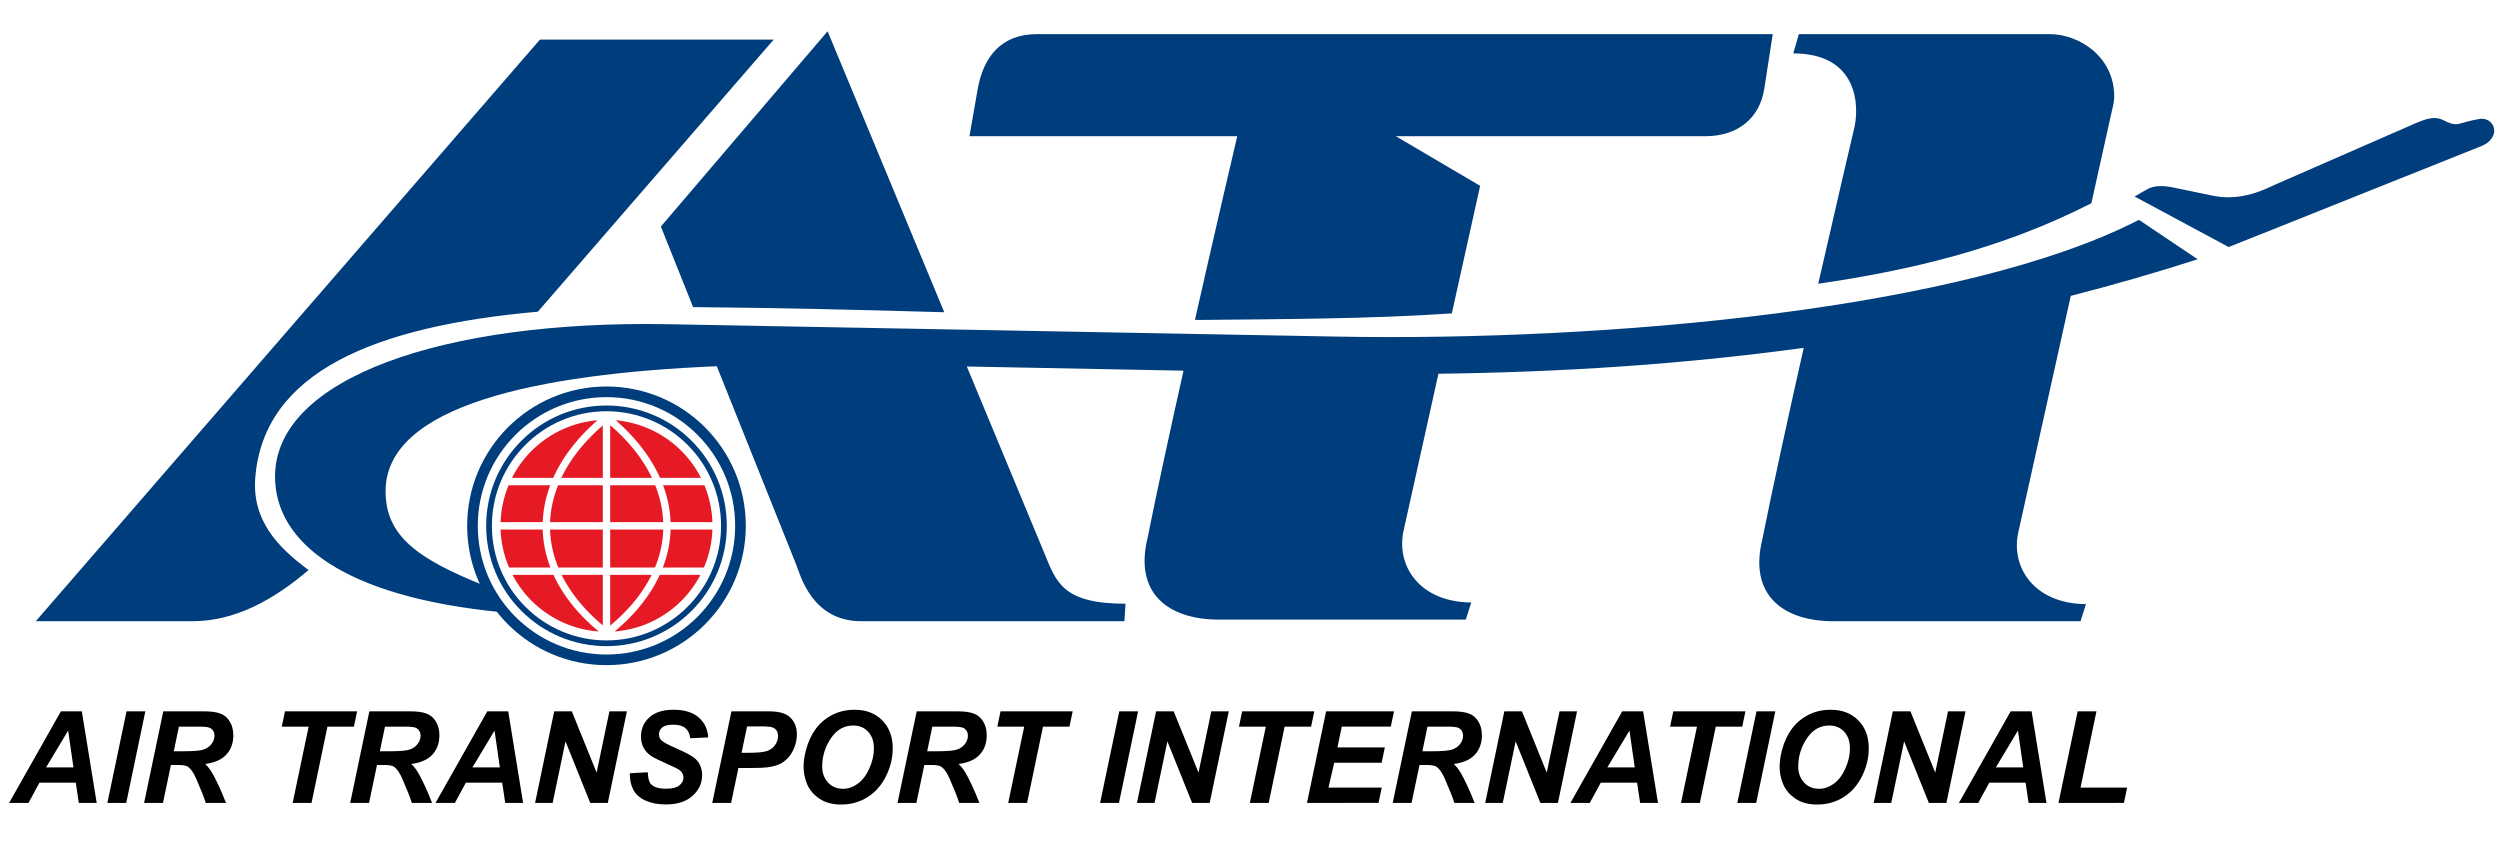 <?xml version="1.0" encoding="UTF-8" standalone="no"?>
<svg
   xmlns:dc="http://purl.org/dc/elements/1.1/"
   xmlns:cc="http://creativecommons.org/ns#"
   xmlns:rdf="http://www.w3.org/1999/02/22-rdf-syntax-ns#"
   xmlns:svg="http://www.w3.org/2000/svg"
   xmlns="http://www.w3.org/2000/svg"
   width="500"
   height="170"
   viewBox="0 0 132.292 44.979"
   version="1.1"
   id="svg8">
  <defs
     id="defs2" />
  <g
     id="layer1">
    <path
       id="path1043"
       style="fill:#003d7c;fill-opacity:1;stroke:none;stroke-width:0.115px;stroke-linecap:butt;stroke-linejoin:miter;stroke-opacity:1"
       d="m 43.794,1.654 -8.823,10.334 1.706,4.263 c 4.497,0.038 8.907,0.144 13.291,0.272 z m 11.079,0.152 c -1.88,0 -2.835,1.186 -3.139,2.922 L 51.301,7.208 H 65.471 c -0.296,1.264 -1.231,5.265 -2.238,9.716 0.083,0.002 0.165,0.005 0.248,0.007 4.485,-0.049 8.995,-0.051 13.345,-0.347 L 78.324,9.834 73.863,7.208 h 16.373 c 1.765,0 2.889,-0.994 3.124,-2.509 l 0.448,-2.893 z m 40.317,0 -0.296,1.02 c 3.458,0 3.524,2.83 3.204,4.05 0,0 -0.851,3.618 -1.883,8.139 4.734,-0.696 9.622,-1.793 14.454,-4.261 l 1.032,-4.652 c 0.08,-0.36 0.177,-0.677 0.177,-0.998 0,-2.114 -1.862,-3.298 -3.419,-3.298 H 95.197 Z M 28.571,2.095 1.893,32.873 h 8.291 c 2.236,0 4.269,-1.111 6.146,-2.708 -1.668,-1.23 -3.004,-2.659 -2.82,-4.909 0.456,-5.567 6.298,-7.993 14.952,-8.762 L 40.942,2.095 Z m 84.614,9.538 c -9.214,4.751 -28.183,6.442 -42.484,6.177 L 35.356,17.156 c -11.882,-0.22 -20.802,2.85 -20.802,8.059 0,3.484 3.62,6.37 11.986,7.18 l -0.818,-1.371 c -3.726,-1.471 -5.318,-2.714 -5.318,-5.032 0,-4.534 7.982,-6.206 17.526,-6.613 l 4.186,10.457 c 0.226,0.565 0.833,3.037 3.457,3.037 h 13.928 l 0.058,-0.926 c -3.36,0 -3.671,-1.172 -4.296,-2.676 l -4.102,-9.877 11.467,0.221 c -0.717,3.207 -1.416,6.414 -1.898,8.832 -0.732,2.946 1.092,4.305 3.659,4.339 h 13.176 l 0.289,-0.904 c -2.767,-0.025 -3.987,-1.971 -3.581,-3.8 L 76.117,19.777 c 6.49,-0.079 12.932,-0.494 19.33,-1.37 -0.816,3.626 -1.64,7.378 -2.188,10.127 -0.732,2.946 1.092,4.305 3.659,4.339 h 13.176 l 0.289,-0.904 c -2.767,-0.025 -3.987,-1.971 -3.581,-3.8 l 2.777,-12.513 c 2.243,-0.575 4.481,-1.218 6.714,-1.937 z" />
    <g
       aria-label="AIR TRANSPORT INTERNATIONAL"
       id="text877"
       style="font-style:italic;font-variant:normal;font-weight:bold;font-stretch:normal;font-size:15.635px;line-height:1.25;font-family:Arial;-inkscape-font-specification:'Arial Bold Italic';fill:#000000;fill-opacity:1;stroke:none;stroke-width:0.391"
       transform="matrix(0.433,0,0,0.433,3.427,-52.635)">
      <path
         d="m 1.345,217.208 h -4.435 l -1.344,2.473 h -2.367 l 6.329,-11.192 H 2.085 l 1.817,11.192 H 1.719 Z m -0.282,-1.863 -0.649,-4.504 -2.702,4.504 z"
         style="font-style:italic;font-variant:normal;font-weight:bold;font-stretch:normal;font-family:Arial;-inkscape-font-specification:'Arial Bold Italic';fill:#000000;stroke-width:0.391"
         id="path1051" />
      <path
         d="M 5.208,219.682 7.551,208.49 H 9.849 L 7.513,219.682 Z"
         style="font-style:italic;font-variant:normal;font-weight:bold;font-stretch:normal;font-family:Arial;-inkscape-font-specification:'Arial Bold Italic';fill:#000000;stroke-width:0.391"
         id="path1053" />
      <path
         d="M 12.002,219.682 H 9.697 l 2.344,-11.192 h 4.97 q 1.283,0 1.992,0.267 0.718,0.26 1.153,0.962 0.443,0.702 0.443,1.702 0,1.428 -0.855,2.359 -0.855,0.924 -2.588,1.145 0.443,0.397 0.832,1.046 0.771,1.313 1.718,3.71 h -2.473 q -0.298,-0.947 -1.168,-2.954 -0.473,-1.084 -1.008,-1.458 -0.328,-0.221 -1.145,-0.221 h -0.939 z m 1.321,-6.313 h 1.221 q 1.855,0 2.458,-0.221 0.611,-0.221 0.954,-0.695 0.344,-0.473 0.344,-0.992 0,-0.611 -0.496,-0.916 -0.305,-0.183 -1.321,-0.183 h -2.535 z"
         style="font-style:italic;font-variant:normal;font-weight:bold;font-stretch:normal;font-family:Arial;-inkscape-font-specification:'Arial Bold Italic';fill:#000000;stroke-width:0.391"
         id="path1055" />
      <path
         d="m 30.156,219.682 h -2.305 l 1.954,-9.321 h -3.283 l 0.389,-1.87 h 8.817 l -0.389,1.87 h -3.237 z"
         style="font-style:italic;font-variant:normal;font-weight:bold;font-stretch:normal;font-family:Arial;-inkscape-font-specification:'Arial Bold Italic';fill:#000000;stroke-width:0.391"
         id="path1057" />
      <path
         d="m 37.187,219.682 h -2.305 l 2.344,-11.192 h 4.97 q 1.283,0 1.992,0.267 0.718,0.26 1.153,0.962 0.443,0.702 0.443,1.702 0,1.428 -0.855,2.359 -0.855,0.924 -2.588,1.145 0.443,0.397 0.832,1.046 0.771,1.313 1.718,3.71 h -2.473 q -0.298,-0.947 -1.168,-2.954 -0.473,-1.084 -1.008,-1.458 -0.328,-0.221 -1.145,-0.221 h -0.939 z m 1.321,-6.313 h 1.221 q 1.855,0 2.458,-0.221 0.611,-0.221 0.954,-0.695 0.344,-0.473 0.344,-0.992 0,-0.611 -0.496,-0.916 -0.305,-0.183 -1.321,-0.183 h -2.535 z"
         style="font-style:italic;font-variant:normal;font-weight:bold;font-stretch:normal;font-family:Arial;-inkscape-font-specification:'Arial Bold Italic';fill:#000000;stroke-width:0.391"
         id="path1059" />
      <path
         d="m 53.455,217.208 h -4.435 l -1.344,2.473 h -2.367 l 6.329,-11.192 h 2.557 l 1.817,11.192 h -2.183 z m -0.282,-1.863 -0.649,-4.504 -2.702,4.504 z"
         style="font-style:italic;font-variant:normal;font-weight:bold;font-stretch:normal;font-family:Arial;-inkscape-font-specification:'Arial Bold Italic';fill:#000000;stroke-width:0.391"
         id="path1061" />
      <path
         d="m 66.364,219.682 h -2.145 l -3.023,-7.52 -1.573,7.52 h -2.145 l 2.336,-11.192 h 2.153 l 3.031,7.489 1.565,-7.489 h 2.138 z"
         style="font-style:italic;font-variant:normal;font-weight:bold;font-stretch:normal;font-family:Arial;-inkscape-font-specification:'Arial Bold Italic';fill:#000000;stroke-width:0.391"
         id="path1063" />
      <path
         d="m 69.059,216.055 2.191,-0.115 q 0.046,1.046 0.359,1.412 0.504,0.595 1.863,0.595 1.13,0 1.634,-0.405 0.504,-0.405 0.504,-0.977 0,-0.496 -0.412,-0.84 -0.29,-0.252 -1.596,-0.817 -1.298,-0.565 -1.901,-0.939 -0.595,-0.382 -0.939,-0.985 -0.344,-0.603 -0.344,-1.412 0,-1.412 1.023,-2.344 1.023,-0.931 2.962,-0.931 1.97,0 3.046,0.924 1.084,0.924 1.191,2.458 l -2.206,0.099 q -0.084,-0.802 -0.58,-1.229 -0.496,-0.428 -1.466,-0.428 -0.954,0 -1.367,0.336 -0.405,0.336 -0.405,0.847 0,0.481 0.374,0.794 0.374,0.321 1.657,0.878 1.931,0.832 2.458,1.351 0.786,0.763 0.786,1.962 0,1.481 -1.176,2.535 -1.168,1.046 -3.26,1.046 -1.443,0 -2.504,-0.481 -1.054,-0.489 -1.489,-1.351 -0.435,-0.863 -0.405,-1.985 z"
         style="font-style:italic;font-variant:normal;font-weight:bold;font-stretch:normal;font-family:Arial;-inkscape-font-specification:'Arial Bold Italic';fill:#000000;stroke-width:0.391"
         id="path1065" />
      <path
         d="m 81.434,219.682 h -2.305 l 2.344,-11.192 h 4.55 q 1.214,0 1.916,0.29 0.71,0.282 1.122,0.947 0.412,0.657 0.412,1.573 0,0.847 -0.328,1.649 -0.328,0.802 -0.809,1.283 -0.473,0.481 -1.023,0.733 -0.55,0.244 -1.481,0.374 -0.542,0.076 -2.031,0.076 h -1.473 z m 1.275,-6.123 h 0.71 q 1.825,0 2.435,-0.229 0.611,-0.229 0.962,-0.733 0.351,-0.504 0.351,-1.107 0,-0.405 -0.183,-0.664 -0.176,-0.26 -0.504,-0.374 -0.321,-0.122 -1.443,-0.122 h -1.649 z"
         style="font-style:italic;font-variant:normal;font-weight:bold;font-stretch:normal;font-family:Arial;-inkscape-font-specification:'Arial Bold Italic';fill:#000000;stroke-width:0.391"
         id="path1067" />
      <path
         d="m 90.29,215.292 q 0,-0.992 0.298,-2.092 0.389,-1.473 1.183,-2.557 0.802,-1.084 2.015,-1.71 1.214,-0.634 2.764,-0.634 2.076,0 3.351,1.29 1.283,1.29 1.283,3.42 0,1.771 -0.832,3.428 -0.832,1.657 -2.26,2.55 -1.428,0.893 -3.229,0.893 -1.565,0 -2.626,-0.71 -1.061,-0.71 -1.504,-1.756 -0.443,-1.054 -0.443,-2.122 z m 2.275,-0.046 q 0,1.153 0.702,1.931 0.702,0.779 1.847,0.779 0.931,0 1.786,-0.611 0.863,-0.618 1.42,-1.863 0.565,-1.252 0.565,-2.435 0,-1.321 -0.71,-2.069 -0.71,-0.756 -1.809,-0.756 -1.687,0 -2.748,1.573 -1.054,1.573 -1.054,3.451 z"
         style="font-style:italic;font-variant:normal;font-weight:bold;font-stretch:normal;font-family:Arial;-inkscape-font-specification:'Arial Bold Italic';fill:#000000;stroke-width:0.391"
         id="path1069" />
      <path
         d="m 104.077,219.682 h -2.305 l 2.344,-11.192 h 4.97 q 1.283,0 1.992,0.267 0.718,0.26 1.153,0.962 0.443,0.702 0.443,1.702 0,1.428 -0.855,2.359 -0.855,0.924 -2.588,1.145 0.443,0.397 0.832,1.046 0.771,1.313 1.718,3.71 h -2.473 q -0.298,-0.947 -1.168,-2.954 -0.473,-1.084 -1.008,-1.458 -0.328,-0.221 -1.145,-0.221 h -0.939 z m 1.321,-6.313 h 1.221 q 1.855,0 2.458,-0.221 0.611,-0.221 0.954,-0.695 0.344,-0.473 0.344,-0.992 0,-0.611 -0.496,-0.916 -0.305,-0.183 -1.321,-0.183 h -2.535 z"
         style="font-style:italic;font-variant:normal;font-weight:bold;font-stretch:normal;font-family:Arial;-inkscape-font-specification:'Arial Bold Italic';fill:#000000;stroke-width:0.391"
         id="path1071" />
      <path
         d="m 117.604,219.682 h -2.305 l 1.954,-9.321 h -3.283 l 0.389,-1.87 h 8.817 l -0.389,1.87 h -3.237 z"
         style="font-style:italic;font-variant:normal;font-weight:bold;font-stretch:normal;font-family:Arial;-inkscape-font-specification:'Arial Bold Italic';fill:#000000;stroke-width:0.391"
         id="path1073" />
      <path
         d="m 126.529,219.682 2.344,-11.192 h 2.298 l -2.336,11.192 z"
         style="font-style:italic;font-variant:normal;font-weight:bold;font-stretch:normal;font-family:Arial;-inkscape-font-specification:'Arial Bold Italic';fill:#000000;stroke-width:0.391"
         id="path1075" />
      <path
         d="m 139.919,219.682 h -2.145 l -3.023,-7.52 -1.573,7.52 h -2.145 l 2.336,-11.192 h 2.153 l 3.031,7.489 1.565,-7.489 h 2.138 z"
         style="font-style:italic;font-variant:normal;font-weight:bold;font-stretch:normal;font-family:Arial;-inkscape-font-specification:'Arial Bold Italic';fill:#000000;stroke-width:0.391"
         id="path1077" />
      <path
         d="m 147.133,219.682 h -2.305 l 1.954,-9.321 h -3.283 l 0.389,-1.87 h 8.817 l -0.389,1.87 h -3.237 z"
         style="font-style:italic;font-variant:normal;font-weight:bold;font-stretch:normal;font-family:Arial;-inkscape-font-specification:'Arial Bold Italic';fill:#000000;stroke-width:0.391"
         id="path1079" />
      <path
         d="m 151.813,219.682 2.336,-11.192 h 8.298 l -0.389,1.87 h -5.993 l -0.534,2.542 h 5.794 l -0.389,1.87 h -5.794 l -0.702,3.038 h 6.512 l -0.397,1.87 z"
         style="font-style:italic;font-variant:normal;font-weight:bold;font-stretch:normal;font-family:Arial;-inkscape-font-specification:'Arial Bold Italic';fill:#000000;stroke-width:0.391"
         id="path1081" />
      <path
         d="m 164.592,219.682 h -2.305 l 2.344,-11.192 h 4.97 q 1.283,0 1.992,0.267 0.718,0.26 1.153,0.962 0.443,0.702 0.443,1.702 0,1.428 -0.855,2.359 -0.855,0.924 -2.588,1.145 0.443,0.397 0.832,1.046 0.771,1.313 1.718,3.71 h -2.473 q -0.298,-0.947 -1.168,-2.954 -0.473,-1.084 -1.008,-1.458 -0.328,-0.221 -1.145,-0.221 h -0.939 z m 1.321,-6.313 h 1.221 q 1.855,0 2.458,-0.221 0.611,-0.221 0.954,-0.695 0.344,-0.473 0.344,-0.992 0,-0.611 -0.496,-0.916 -0.305,-0.183 -1.321,-0.183 h -2.535 z"
         style="font-style:italic;font-variant:normal;font-weight:bold;font-stretch:normal;font-family:Arial;-inkscape-font-specification:'Arial Bold Italic';fill:#000000;stroke-width:0.391"
         id="path1083" />
      <path
         d="m 182.479,219.682 h -2.145 l -3.023,-7.52 -1.573,7.52 h -2.145 l 2.336,-11.192 h 2.153 l 3.031,7.489 1.565,-7.489 h 2.138 z"
         style="font-style:italic;font-variant:normal;font-weight:bold;font-stretch:normal;font-family:Arial;-inkscape-font-specification:'Arial Bold Italic';fill:#000000;stroke-width:0.391"
         id="path1085" />
      <path
         d="m 192.151,217.208 h -4.435 l -1.344,2.473 h -2.367 l 6.329,-11.192 h 2.557 l 1.817,11.192 h -2.183 z m -0.282,-1.863 -0.649,-4.504 -2.702,4.504 z"
         style="font-style:italic;font-variant:normal;font-weight:bold;font-stretch:normal;font-family:Arial;-inkscape-font-specification:'Arial Bold Italic';fill:#000000;stroke-width:0.391"
         id="path1087" />
      <path
         d="m 199.823,219.682 h -2.305 l 1.954,-9.321 h -3.283 l 0.389,-1.87 h 8.817 l -0.389,1.87 h -3.237 z"
         style="font-style:italic;font-variant:normal;font-weight:bold;font-stretch:normal;font-family:Arial;-inkscape-font-specification:'Arial Bold Italic';fill:#000000;stroke-width:0.391"
         id="path1089" />
      <path
         d="m 204.404,219.682 2.344,-11.192 h 2.298 l -2.336,11.192 z"
         style="font-style:italic;font-variant:normal;font-weight:bold;font-stretch:normal;font-family:Arial;-inkscape-font-specification:'Arial Bold Italic';fill:#000000;stroke-width:0.391"
         id="path1091" />
      <path
         d="m 209.572,215.292 q 0,-0.992 0.298,-2.092 0.389,-1.473 1.183,-2.557 0.802,-1.084 2.015,-1.71 1.214,-0.634 2.764,-0.634 2.076,0 3.351,1.29 1.283,1.29 1.283,3.42 0,1.771 -0.832,3.428 -0.832,1.657 -2.26,2.55 -1.428,0.893 -3.229,0.893 -1.565,0 -2.626,-0.71 -1.061,-0.71 -1.504,-1.756 -0.443,-1.054 -0.443,-2.122 z m 2.275,-0.046 q 0,1.153 0.702,1.931 0.702,0.779 1.847,0.779 0.931,0 1.786,-0.611 0.863,-0.618 1.42,-1.863 0.565,-1.252 0.565,-2.435 0,-1.321 -0.71,-2.069 -0.71,-0.756 -1.809,-0.756 -1.687,0 -2.748,1.573 -1.054,1.573 -1.054,3.451 z"
         style="font-style:italic;font-variant:normal;font-weight:bold;font-stretch:normal;font-family:Arial;-inkscape-font-specification:'Arial Bold Italic';fill:#000000;stroke-width:0.391"
         id="path1093" />
      <path
         d="m 229.955,219.682 h -2.145 l -3.023,-7.52 -1.573,7.52 h -2.145 l 2.336,-11.192 h 2.153 l 3.031,7.489 1.565,-7.489 h 2.138 z"
         style="font-style:italic;font-variant:normal;font-weight:bold;font-stretch:normal;font-family:Arial;-inkscape-font-specification:'Arial Bold Italic';fill:#000000;stroke-width:0.391"
         id="path1095" />
      <path
         d="m 239.628,217.208 h -4.435 l -1.344,2.473 H 231.482 l 6.329,-11.192 h 2.557 l 1.817,11.192 h -2.183 z m -0.282,-1.863 -0.649,-4.504 -2.702,4.504 z"
         style="font-style:italic;font-variant:normal;font-weight:bold;font-stretch:normal;font-family:Arial;-inkscape-font-specification:'Arial Bold Italic';fill:#000000;stroke-width:0.391"
         id="path1097" />
      <path
         d="m 243.651,219.682 2.344,-11.192 h 2.298 l -1.947,9.321 h 5.695 l -0.389,1.87 z"
         style="font-style:italic;font-variant:normal;font-weight:bold;font-stretch:normal;font-family:Arial;-inkscape-font-specification:'Arial Bold Italic';fill:#000000;stroke-width:0.391"
         id="path1099" />
    </g>
    <path
       id="path914-9-5"
       style="opacity:1;fill:#e61a25;fill-opacity:1;stroke:none;stroke-width:0.275;stroke-linejoin:round;stroke-miterlimit:4;stroke-dasharray:none"
       d="m 31.621,22.238 a 5.607,5.607 0 0 0 -4.528,3.049 h 2.182 c 0.48,-1.078 1.267,-2.111 2.346,-3.049 z m 0.962,0.002 c 1.078,0.938 1.864,1.971 2.344,3.048 h 2.166 a 5.607,5.607 0 0 0 -4.51,-3.048 z m -0.294,0.259 v 2.788 h 2.211 c -0.465,-0.977 -1.203,-1.921 -2.211,-2.788 z m -0.39,0.013 c -1,0.864 -1.733,1.803 -2.196,2.775 h 2.196 z m -4.984,3.165 a 5.607,5.607 0 0 0 -0.425,1.953 h 2.229 c 0.024,-0.657 0.158,-1.311 0.398,-1.953 z m 2.617,0 c -0.257,0.644 -0.398,1.299 -0.424,1.953 h 2.791 v -1.953 z m 2.757,0 v 1.953 h 2.807 c -0.025,-0.654 -0.167,-1.309 -0.424,-1.953 z m 2.798,0 c 0.24,0.642 0.374,1.296 0.398,1.953 h 2.213 a 5.607,5.607 0 0 0 -0.424,-1.953 z m -8.597,2.343 a 5.607,5.607 0 0 0 0.449,2.011 h 2.188 c -0.253,-0.659 -0.39,-1.334 -0.41,-2.011 z m 2.617,0 c 0.021,0.676 0.166,1.351 0.438,2.011 h 2.354 v -2.011 z m 3.182,0 v 2.011 h 2.37 c 0.272,-0.661 0.417,-1.336 0.438,-2.011 z m 3.197,0 c -0.02,0.678 -0.157,1.352 -0.41,2.011 h 2.173 a 5.607,5.607 0 0 0 0.449,-2.011 z m -8.362,2.401 a 5.607,5.607 0 0 0 4.559,2.996 C 30.577,32.501 29.778,31.485 29.29,30.421 Z m 2.598,0 c 0.461,0.938 1.184,1.841 2.177,2.671 v -2.671 z m 2.567,0 v 2.683 c 1.001,-0.833 1.729,-1.74 2.192,-2.683 z m 2.623,0 c -0.488,1.063 -1.287,2.079 -2.39,2.995 a 5.607,5.607 0 0 0 4.542,-2.995 z" />
    <circle
       style="fill:none;stroke:#003d7c;stroke-width:0.563;stroke-linejoin:round;stroke-miterlimit:4;stroke-dasharray:none;stroke-opacity:1"
       id="path914"
       cx="32.093"
       cy="27.825"
       r="7.091" />
    <circle
       style="fill:none;stroke:#003d7c;stroke-width:0.304;stroke-linejoin:round;stroke-miterlimit:4;stroke-dasharray:none;stroke-opacity:1"
       id="path914-9"
       cx="32.093"
       cy="27.825"
       r="6.215" />
    <path
       style="fill:#003d7c;fill-opacity:1;stroke:none;stroke-width:0.115px;stroke-linecap:butt;stroke-linejoin:miter;stroke-opacity:1"
       d="m 117.934,13.073 13.393,-5.351 c 0.473,-0.189 0.715,-0.587 0.651,-0.911 -0.083,-0.42 -0.466,-0.565 -0.75,-0.521 -0.421,0.066 -0.87,0.198 -1.125,0.267 -0.255,0.068 -0.588,-0.081 -0.772,-0.18 -0.511,-0.276 -1.007,-0.059 -1.475,0.13 l -7.478,3.269 c -0.381,0.166 -1.754,0.933 -3.356,0.564 l -1.953,-0.405 c -0.556,-0.115 -1.057,-0.146 -1.461,0.087 l -0.651,0.376 z"
       id="path1045" />
  </g>
</svg>
